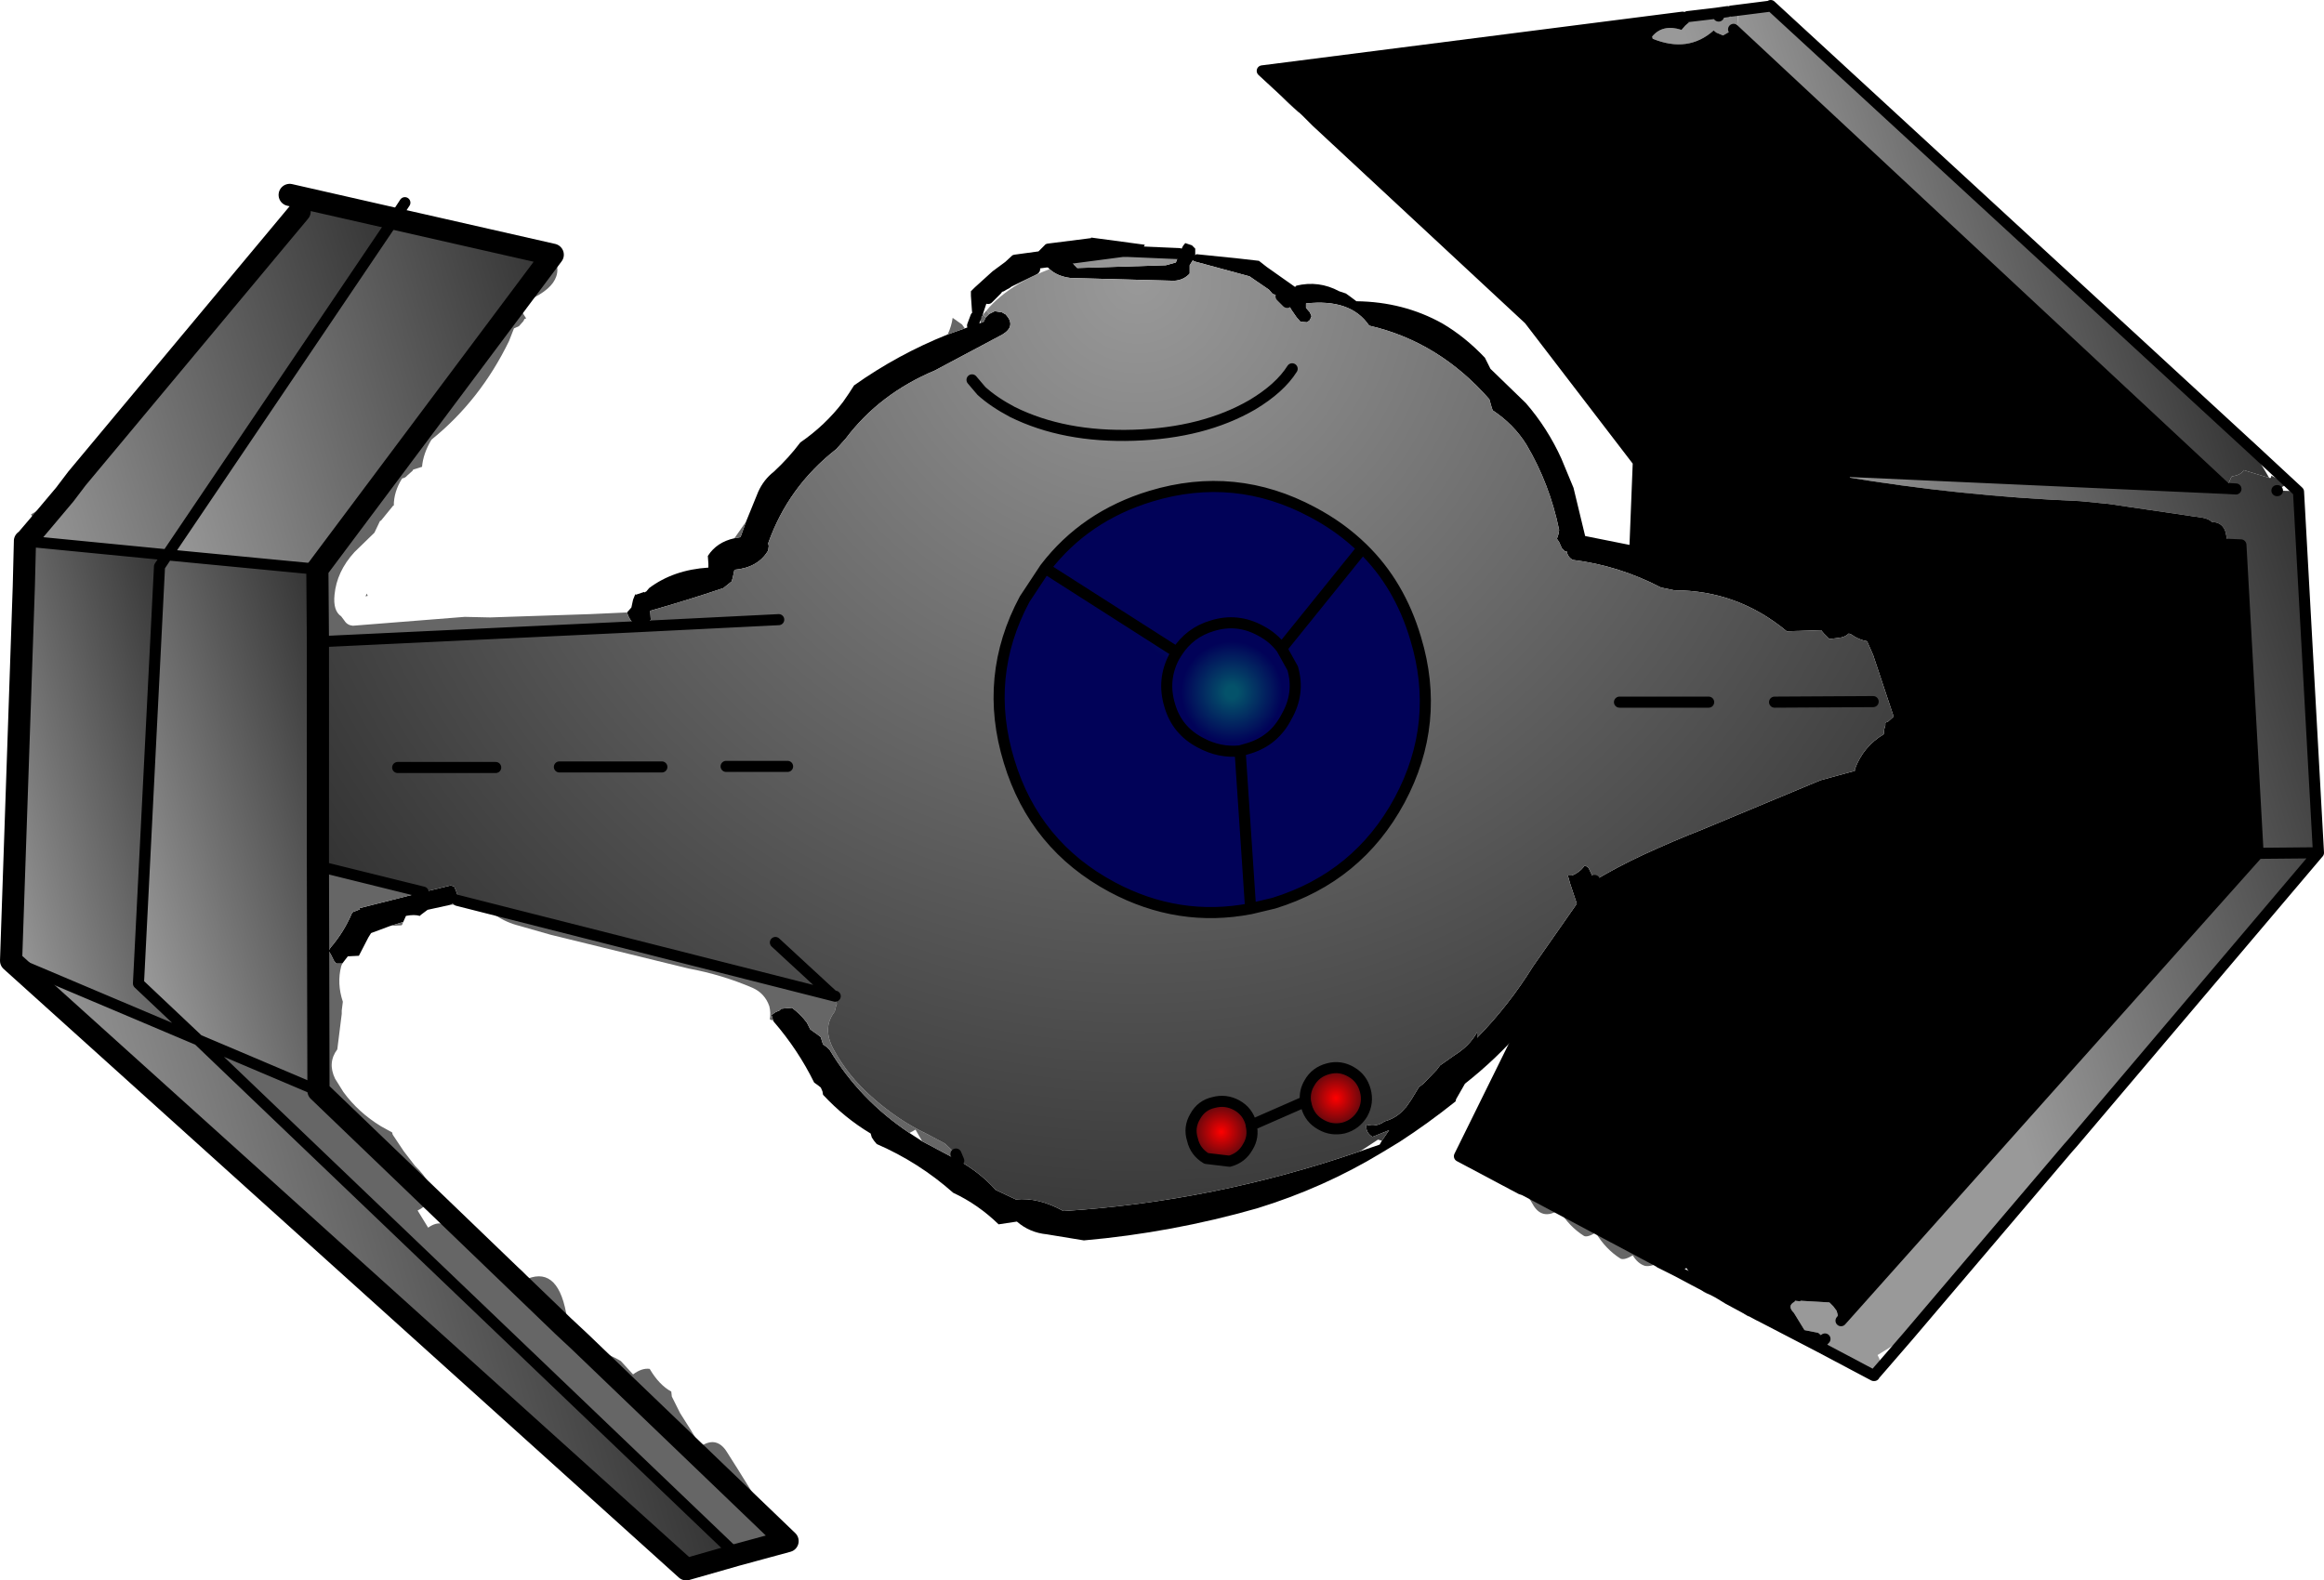 <?xml version="1.0" encoding="UTF-8" standalone="no"?>
<svg xmlns:xlink="http://www.w3.org/1999/xlink" height="142.7px" width="209.8px" xmlns="http://www.w3.org/2000/svg">
  <g transform="matrix(1.0, 0.0, 0.0, 1.0, 105.15, 71.1)">
    <path d="M96.0 -21.95 L95.75 -23.1 Q95.5 -23.85 94.75 -23.95 L94.55 -23.95 Q94.25 -24.25 93.7 -24.35 L85.2 -25.6 82.65 -25.85 Q71.85 -26.3 61.35 -28.05 L61.35 -28.55 95.8 -27.0 96.7 -26.95 96.0 -27.4 96.3 -28.05 96.4 -28.1 Q97.15 -28.2 97.4 -28.65 L99.7 -27.95 99.85 -27.95 99.9 -28.15 101.15 -27.5 101.15 -27.3 100.4 -26.85 100.4 -26.8 100.45 -26.8 102.3 -26.75 102.35 -26.7 104.15 5.9 98.7 5.95 104.15 5.9 81.95 32.1 81.45 32.35 81.55 32.55 67.1 49.55 64.35 51.25 Q64.75 52.0 64.55 52.35 L64.35 52.65 64.2 52.9 64.15 52.95 64.05 53.1 64.0 53.1 59.0 50.45 59.55 49.85 59.75 50.0 59.6 49.8 59.4 49.6 59.0 49.25 57.75 49.0 56.8 47.45 Q56.15 46.8 56.85 46.45 L56.9 46.35 57.35 46.4 57.4 46.35 60.0 46.5 60.35 46.85 60.65 47.25 60.75 47.6 60.75 48.0 60.8 48.1 61.05 48.15 98.7 5.95 97.15 -21.9 96.0 -21.95 M46.75 -69.55 L46.9 -69.65 47.2 -69.6 48.3 -69.4 48.85 -69.6 48.9 -69.65 49.75 -69.45 49.75 -69.55 49.9 -69.6 49.9 -69.65 49.95 -69.6 50.0 -69.65 50.8 -70.05 50.85 -70.1 50.9 -70.15 51.15 -70.1 51.45 -69.95 51.75 -69.65 51.7 -68.95 51.5 -68.55 51.35 -68.45 50.4 -67.9 49.8 -68.15 49.55 -68.35 Q47.25 -66.3 44.05 -67.6 L44.0 -67.8 Q44.95 -68.95 46.65 -68.4 L47.0 -68.8 47.35 -69.1 46.7 -69.35 46.75 -69.55" fill="url(#gradient0)" fill-rule="evenodd" stroke="none"/>
    <path d="M61.35 -28.05 Q71.85 -26.3 82.65 -25.85 L85.2 -25.6 93.7 -24.35 Q94.25 -24.25 94.55 -23.95 L94.75 -23.95 Q95.5 -23.85 95.75 -23.1 L96.0 -21.95 97.15 -21.9 98.7 5.95 61.05 48.15 60.8 48.1 60.75 48.0 60.75 47.6 60.65 47.25 60.35 46.85 60.0 46.5 57.4 46.35 57.35 46.4 56.9 46.35 56.85 46.45 Q56.15 46.8 56.8 47.45 L57.75 49.0 59.0 49.25 59.4 49.6 59.6 49.8 59.55 49.85 59.0 50.45 53.9 47.8 53.75 47.55 Q53.65 47.55 53.6 47.65 L50.9 46.2 50.45 45.45 50.0 45.65 47.8 44.5 47.1 43.4 46.3 43.7 44.7 42.9 44.7 42.85 44.65 42.85 32.45 36.35 32.3 36.15 32.15 36.25 26.6 33.3 32.25 21.85 Q29.9 24.55 27.1 26.75 L26.3 28.15 26.25 28.35 Q23.75 30.35 21.2 32.0 L19.55 33.0 Q14.35 36.15 8.35 38.0 0.65 40.2 -7.3 40.9 L-10.65 40.35 Q-12.2 40.2 -13.35 39.2 L-15.0 39.45 Q-16.85 37.65 -19.1 36.6 -22.2 33.85 -26.0 32.2 L-26.25 31.9 -26.45 31.6 -26.55 31.25 Q-28.9 29.85 -30.85 27.75 L-30.9 27.45 -31.05 27.1 -31.3 26.9 -31.65 26.65 Q-33.1 23.7 -35.3 21.15 L-35.35 21.05 -35.5 20.55 -35.15 20.3 -34.7 20.1 -34.75 20.0 -34.3 19.95 -33.65 19.9 Q-32.85 20.5 -32.3 21.25 L-32.0 21.85 -31.3 22.35 -31.05 22.55 -30.95 22.9 -30.85 23.2 -30.5 23.45 -30.25 23.7 Q-27.55 28.2 -23.05 31.2 L-21.9 31.95 -19.45 33.25 -18.6 33.7 Q-16.7 34.75 -15.25 36.35 L-13.45 37.2 Q-11.4 37.0 -9.15 38.25 4.4 37.4 17.5 32.9 L19.4 32.25 19.6 31.9 20.25 30.95 18.75 31.55 Q18.25 31.25 18.2 30.75 L18.2 30.45 Q19.1 30.7 19.85 30.15 20.95 29.85 21.65 29.0 L21.8 28.85 22.25 28.2 22.95 27.05 23.35 26.75 24.55 25.5 24.85 25.1 26.2 24.15 Q27.5 23.35 28.2 22.1 L28.2 22.6 Q31.05 19.7 33.25 16.15 L37.2 10.5 36.6 8.7 36.4 8.0 36.4 7.95 36.75 7.95 Q37.5 7.65 37.9 7.05 L37.95 7.05 38.25 7.25 38.8 8.4 Q40.9 7.15 43.15 6.1 45.85 4.85 48.65 3.75 L59.2 -0.65 62.3 -1.5 62.3 -1.65 Q63.05 -3.7 64.9 -4.8 L64.95 -5.25 65.05 -5.6 65.05 -5.85 65.3 -5.95 65.8 -6.4 63.95 -11.95 63.4 -13.2 Q62.6 -13.35 62.0 -13.8 L61.75 -13.9 Q61.4 -13.55 60.8 -13.5 L60.0 -13.4 59.5 -13.9 59.25 -14.2 56.15 -14.1 Q51.7 -17.8 46.0 -17.8 L44.8 -18.05 Q40.95 -20.05 36.8 -20.55 36.35 -20.85 36.3 -21.3 L36.15 -21.3 35.85 -21.6 35.6 -22.15 35.4 -22.45 35.55 -22.9 35.6 -23.25 Q34.75 -27.4 32.65 -30.95 31.5 -32.8 29.6 -34.05 L29.5 -34.35 29.4 -34.7 29.3 -35.05 Q24.75 -40.25 18.45 -41.7 16.8 -44.15 12.75 -43.7 L12.75 -43.65 12.75 -43.3 13.1 -42.9 13.25 -42.55 13.1 -42.2 12.85 -42.0 12.25 -42.05 11.9 -42.45 11.45 -43.1 11.05 -43.8 11.0 -44.15 11.0 -44.25 10.5 -44.35 9.75 -44.55 9.4 -44.95 8.3 -45.7 7.65 -46.15 2.85 -47.45 Q2.6 -47.5 2.55 -47.6 L2.5 -47.55 2.25 -47.15 2.25 -46.8 2.25 -46.4 Q1.7 -45.8 0.85 -45.75 L-8.5 -46.0 Q-9.7 -46.15 -10.4 -46.8 L-10.55 -46.95 -10.65 -46.95 -11.75 -46.8 -12.9 -46.65 -13.25 -46.3 -14.3 -45.5 -14.5 -45.4 -14.75 -45.25 -14.85 -45.15 -14.9 -45.1 -15.0 -45.05 -15.15 -44.95 -15.75 -44.65 -15.9 -44.3 -15.95 -44.15 -16.4 -42.8 -16.45 -42.6 -16.5 -42.55 -16.55 -42.5 -16.65 -42.5 -17.05 -42.5 -17.25 -42.55 -17.4 -42.95 -17.5 -44.4 -17.5 -44.8 -17.15 -45.15 -15.55 -46.6 -14.4 -47.45 -13.75 -48.05 -13.6 -48.1 -11.4 -48.4 -11.0 -48.8 -10.75 -49.05 -10.6 -49.1 -6.65 -49.6 -6.65 -49.65 -1.8 -49.0 -1.9 -48.8 -3.8 -48.4 -8.75 -47.75 -8.9 -47.7 -8.5 -47.55 -8.4 -47.45 -8.15 -47.15 -7.9 -46.9 0.1 -47.15 1.0 -47.4 1.3 -48.15 1.3 -48.2 1.65 -48.9 1.85 -49.15 2.45 -48.95 2.75 -48.65 2.75 -48.05 2.85 -48.15 6.75 -47.75 8.5 -47.55 9.2 -47.0 11.75 -45.2 11.85 -45.25 11.85 -45.3 Q13.9 -45.8 15.75 -44.8 L16.35 -44.6 16.7 -44.35 17.3 -43.9 Q21.55 -43.85 25.05 -41.9 27.1 -40.7 28.9 -38.8 L29.4 -37.8 32.6 -34.7 Q34.55 -32.45 35.8 -29.7 L36.9 -27.05 37.95 -22.7 42.45 -21.8 42.75 -29.4 32.9 -42.25 13.7 -60.1 13.1 -61.2 12.75 -61.05 8.8 -64.7 46.75 -69.55 46.7 -69.35 47.35 -69.1 47.0 -68.8 46.65 -68.4 Q44.95 -68.95 44.0 -67.8 L44.05 -67.6 Q47.25 -66.3 49.55 -68.35 L49.8 -68.15 50.4 -67.9 51.35 -68.45 95.8 -27.0 61.35 -28.55 61.35 -28.05 M47.2 -69.6 L49.75 -69.9 50.0 -69.65 49.95 -69.6 49.9 -69.65 49.9 -69.6 49.75 -69.55 49.75 -69.45 48.9 -69.65 48.85 -69.6 48.3 -69.4 47.2 -69.6 M52.0 -29.0 L42.75 -29.4 52.0 -29.0 M-15.85 -42.75 L-15.35 -43.0 -14.7 -42.9 -14.35 -42.7 Q-13.4 -41.65 -14.65 -40.9 L-20.75 -37.65 Q-25.75 -35.55 -28.8 -31.5 L-29.65 -30.55 Q-34.0 -27.15 -35.8 -22.05 L-35.75 -21.8 -35.8 -21.4 Q-36.7 -19.85 -38.85 -19.65 L-39.0 -18.95 -39.1 -18.6 -39.85 -18.0 Q-43.1 -16.9 -46.45 -15.95 L-46.45 -15.9 -46.4 -15.15 Q-46.9 -14.4 -47.85 -14.65 -48.35 -15.15 -48.55 -15.8 L-48.5 -15.85 -48.15 -16.25 -48.0 -16.95 -47.8 -17.45 -47.75 -17.4 -47.0 -17.65 -46.95 -17.6 -46.9 -17.65 -46.8 -17.7 -46.55 -18.0 Q-44.35 -19.65 -41.2 -19.85 L-41.2 -20.2 -41.25 -20.9 Q-40.45 -22.15 -38.85 -22.5 L-38.3 -22.6 -37.8 -24.0 -36.7 -26.7 Q-36.2 -27.8 -35.3 -28.5 -33.95 -29.75 -32.9 -31.15 -30.65 -32.7 -29.05 -34.8 L-28.5 -35.6 -28.05 -36.3 Q-24.1 -39.1 -19.6 -40.9 L-18.05 -41.45 -17.35 -41.7 -16.6 -41.95 -16.35 -42.05 -16.15 -42.45 -15.85 -42.75 M57.6 -28.75 L61.35 -28.55 57.6 -28.75 M-64.5 10.6 L-66.55 11.05 -67.15 11.5 -67.25 11.6 Q-67.75 11.45 -68.5 11.6 L-68.75 12.15 -69.9 12.5 -71.65 13.15 -71.9 13.55 -72.75 15.2 -73.75 15.25 -74.25 15.9 -74.8 15.9 -75.0 15.65 -75.3 15.05 -75.5 14.75 -75.3 14.45 Q-74.1 13.05 -73.4 11.4 -73.35 11.25 -73.15 11.2 L-72.65 11.0 -72.7 10.9 -66.95 9.45 -64.45 8.85 -64.15 8.95 -64.0 9.3 -63.8 9.85 -63.85 10.2 -64.05 10.4 -64.5 10.6 M32.25 21.85 L38.8 8.4 32.25 21.85 M46.35 7.1 L98.7 5.95 46.35 7.1" fill="#000000" fill-rule="evenodd" stroke="none"/>
    <path d="M99.7 -27.95 L97.4 -28.65 Q97.15 -28.2 96.4 -28.1 L96.3 -28.05 96.0 -27.4 96.7 -26.95 95.8 -27.0 51.35 -68.45 51.5 -68.55 51.7 -68.95 51.75 -69.65 51.45 -69.95 51.15 -70.1 54.7 -70.55 54.7 -70.6 98.8 -30.0 98.6 -29.8 99.5 -28.3 99.7 -27.95 M49.75 -69.9 L50.8 -70.05 50.0 -69.65 49.75 -69.9" fill="url(#gradient1)" fill-rule="evenodd" stroke="none"/>
    <path d="M98.8 -30.0 L98.85 -29.95 98.6 -29.8 98.8 -30.0 M8.8 -64.7 L12.75 -61.05 12.1 -60.95 Q10.2 -62.5 8.8 -64.7 M-47.85 -14.65 L-47.9 -14.5 -76.45 -13.15 -76.5 -19.7 -55.25 -48.1 Q-53.6 -45.3 -58.45 -43.6 L-57.65 -42.35 -57.8 -42.3 -57.9 -42.1 -58.3 -41.65 -58.75 -41.45 -59.2 -40.3 Q-61.8 -34.95 -66.2 -31.4 -66.95 -30.15 -67.05 -28.95 L-67.85 -28.7 -67.9 -28.6 -68.4 -28.15 Q-68.55 -27.95 -68.85 -27.9 -69.6 -26.7 -69.6 -25.45 L-69.65 -25.45 -70.75 -24.1 -70.85 -24.05 -71.35 -23.0 -73.15 -21.25 Q-74.75 -19.5 -74.95 -17.4 -75.1 -15.95 -74.35 -15.45 L-74.05 -15.05 Q-73.8 -14.65 -73.3 -14.6 L-63.2 -15.4 -60.9 -15.35 -51.85 -15.65 -48.55 -15.8 Q-48.35 -15.15 -47.85 -14.65 M11.05 -43.8 L10.5 -44.35 11.0 -44.25 11.0 -44.15 11.05 -43.8 M-35.35 21.05 L-35.65 20.95 Q-35.55 20.35 -35.7 19.75 -36.1 18.6 -37.2 18.1 -40.0 16.9 -43.0 16.35 L-55.45 13.3 -58.25 12.5 Q-59.45 12.2 -60.4 11.55 -62.45 10.4 -64.5 10.6 L-64.05 10.4 -63.85 10.2 -29.95 18.8 -29.75 18.85 -29.6 19.55 -29.65 19.65 -29.8 20.25 Q-30.95 21.7 -29.9 23.65 -28.6 26.05 -26.5 27.9 -24.1 30.05 -21.45 31.3 L-19.85 32.15 -18.85 33.1 -18.6 33.7 -19.45 33.25 -21.9 31.95 -22.5 30.9 -23.05 31.2 Q-27.55 28.2 -30.25 23.7 L-30.5 23.45 -30.85 23.2 -30.95 22.9 -31.05 22.55 -31.3 22.35 -32.0 21.85 -32.3 21.25 Q-32.85 20.5 -33.65 19.9 L-34.3 19.95 -34.75 20.0 -34.7 20.1 -35.15 20.3 -35.5 20.55 -35.35 21.05 M-68.75 12.15 L-68.85 12.4 -68.9 12.45 -69.9 12.5 -68.75 12.15 M-74.25 15.9 L-74.35 16.15 Q-74.75 17.7 -74.2 19.35 L-74.3 20.15 -74.3 20.45 -74.7 23.65 Q-75.6 24.85 -74.9 26.3 L-74.15 27.5 Q-72.8 29.35 -70.75 30.6 L-69.75 31.15 -69.7 31.35 -68.7 32.85 -67.7 34.15 Q-65.9 35.9 -66.3 37.1 -66.55 37.75 -67.45 38.2 L-66.5 39.75 Q-65.8 39.25 -65.2 39.4 -64.6 39.5 -64.1 40.3 -63.15 40.5 -62.3 40.95 L-61.9 41.2 Q-61.25 41.6 -60.75 42.35 -59.6 42.6 -58.6 43.25 -57.95 43.6 -57.5 44.35 -54.65 43.25 -53.95 48.0 -53.95 48.3 -54.3 48.65 L-54.65 48.85 -53.7 50.35 Q-53.25 50.05 -52.8 50.05 L-52.4 50.05 Q-51.8 50.15 -51.35 50.9 -50.15 51.15 -49.1 51.8 L-48.0 53.0 Q-47.2 52.4 -46.5 52.5 -45.65 53.95 -44.55 54.55 L-44.5 55.0 -43.75 56.5 -42.8 58.0 -41.9 59.5 Q-41.15 59.0 -40.55 59.15 -39.95 59.3 -39.5 60.05 L-38.55 61.55 -37.65 63.0 -36.7 64.5 -35.75 65.95 -34.75 67.3 -34.05 68.05 -38.65 69.3 -87.25 22.8 -76.4 27.4 -76.45 7.1 -66.95 9.45 -72.7 10.9 -72.65 11.0 -73.15 11.2 Q-73.35 11.25 -73.4 11.4 -74.1 13.05 -75.3 14.45 L-75.5 14.75 -75.3 15.05 -75.0 15.65 -74.8 15.9 -74.25 15.9 M-101.7 -23.6 L-102.35 -24.65 -99.35 -26.45 -99.3 -26.45 -101.7 -23.6 M32.45 36.35 L44.65 42.85 Q43.95 43.3 43.35 43.2 42.7 43.0 42.25 42.25 41.5 42.7 41.15 42.55 39.8 41.7 38.9 40.2 38.15 40.65 37.85 40.5 36.5 39.65 35.6 38.15 34.8 38.65 34.2 38.5 33.6 38.35 33.2 37.6 L32.45 36.35 M44.7 42.9 L46.3 43.7 45.7 43.75 Q45.15 43.6 44.7 42.9 M47.8 44.5 L50.0 45.65 49.1 45.75 Q48.5 45.6 48.0 44.85 L47.8 44.5 M50.9 46.2 L53.6 47.65 52.65 47.75 Q51.65 47.15 50.9 46.2 M59.55 49.85 L59.6 49.8 59.75 50.0 59.55 49.85 M-38.85 -22.5 L-37.8 -24.0 -38.3 -22.6 -38.85 -22.5 M-19.6 -40.9 Q-19.25 -41.65 -19.15 -42.4 L-18.3 -41.8 -18.05 -41.45 -19.6 -40.9 M-16.45 -42.6 L-16.4 -42.7 -16.15 -42.45 -16.35 -42.05 -16.6 -41.95 -16.7 -42.35 -16.55 -42.5 -16.5 -42.55 -16.45 -42.6 M-71.95 -17.3 L-72.15 -17.25 -72.05 -17.5 -71.95 -17.3 M-34.05 68.05 L-52.8 50.05 -34.05 68.05 M-54.3 48.65 L-62.3 40.95 -54.3 48.65 M-66.3 37.1 L-76.4 27.4 -66.3 37.1" fill="#666666" fill-rule="evenodd" stroke="none"/>
    <path d="M-8.4 -47.45 L-2.35 -48.25 0.1 -48.25 0.2 -48.2 1.3 -48.15 1.0 -47.4 0.1 -47.15 -7.9 -46.9 -8.15 -47.15 -8.4 -47.45 M-10.4 -46.8 Q-9.7 -46.15 -8.5 -46.0 L0.85 -45.75 Q1.7 -45.8 2.25 -46.4 L2.25 -46.8 2.25 -47.15 2.5 -47.55 2.55 -47.6 Q2.6 -47.5 2.85 -47.45 L7.65 -46.15 8.3 -45.7 9.4 -44.95 9.75 -44.55 10.5 -44.35 11.05 -43.8 11.45 -43.1 11.9 -42.45 12.25 -42.05 12.85 -42.0 13.1 -42.2 13.25 -42.55 13.1 -42.9 12.75 -43.3 12.75 -43.65 12.75 -43.7 Q16.8 -44.15 18.45 -41.7 24.75 -40.25 29.3 -35.05 L29.4 -34.7 29.5 -34.35 29.6 -34.05 Q31.5 -32.8 32.65 -30.95 34.75 -27.4 35.6 -23.25 L35.55 -22.9 35.4 -22.45 35.6 -22.15 35.85 -21.6 36.15 -21.3 36.3 -21.3 Q36.35 -20.85 36.8 -20.55 40.95 -20.05 44.8 -18.05 L46.0 -17.8 Q51.7 -17.8 56.15 -14.1 L59.25 -14.2 59.5 -13.9 60.0 -13.4 60.8 -13.5 Q61.4 -13.55 61.75 -13.9 L62.0 -13.8 Q62.6 -13.35 63.4 -13.2 L63.95 -11.95 65.8 -6.4 65.3 -5.95 65.05 -5.85 65.05 -5.6 64.95 -5.25 64.9 -4.8 Q63.05 -3.7 62.3 -1.65 L62.3 -1.5 59.2 -0.65 48.65 3.75 Q45.85 4.85 43.15 6.1 40.9 7.15 38.8 8.4 L38.25 7.25 37.95 7.05 37.9 7.05 Q37.5 7.65 36.75 7.95 L36.4 7.95 36.4 8.0 36.6 8.7 37.2 10.5 33.25 16.15 Q31.05 19.7 28.2 22.6 L28.2 22.1 Q27.5 23.35 26.2 24.15 L24.85 25.1 24.55 25.5 23.35 26.75 22.95 27.05 22.25 28.2 21.8 28.85 21.65 29.0 Q20.95 29.85 19.85 30.15 19.1 30.7 18.2 30.45 L18.2 30.75 Q18.25 31.25 18.75 31.55 L20.25 30.95 19.6 31.9 19.25 31.8 17.8 32.75 17.5 32.9 Q4.4 37.4 -9.15 38.25 -11.4 37.0 -13.45 37.2 L-15.25 36.35 Q-16.7 34.75 -18.6 33.7 L-18.85 33.1 -19.85 32.15 -21.45 31.3 Q-24.1 30.05 -26.5 27.9 -28.6 26.05 -29.9 23.65 -30.95 21.7 -29.8 20.25 L-29.65 19.65 -29.6 19.55 -29.75 18.85 -29.95 18.8 -35.15 14.0 -29.95 18.8 -63.85 10.2 -63.8 9.85 -64.0 9.3 -64.15 8.95 -64.45 8.85 -66.95 9.45 -76.45 7.1 -76.45 -13.15 -47.9 -14.5 -47.85 -14.65 Q-46.9 -14.4 -46.4 -15.15 L-46.45 -15.9 -46.45 -15.95 Q-43.1 -16.9 -39.85 -18.0 L-39.1 -18.6 -39.0 -18.95 -38.85 -19.65 Q-36.7 -19.85 -35.8 -21.4 L-35.75 -21.8 -35.8 -22.05 Q-34.0 -27.15 -29.65 -30.55 L-28.8 -31.5 Q-25.75 -35.55 -20.75 -37.65 L-14.65 -40.9 Q-13.4 -41.65 -14.35 -42.7 L-14.7 -42.9 -15.35 -43.0 -15.85 -42.75 -16.1 -43.05 Q-15.05 -44.35 -13.15 -45.5 -11.85 -46.25 -10.4 -46.8 M-34.85 -15.15 L-47.9 -14.5 -34.85 -15.15 M17.85 -21.6 Q15.9 -23.5 13.35 -24.85 6.35 -28.6 -1.25 -26.3 -7.2 -24.5 -10.8 -19.8 L-12.65 -17.0 Q-16.4 -10.0 -14.05 -2.35 -11.75 5.25 -4.75 9.0 1.25 12.2 7.75 10.95 L9.85 10.45 Q17.45 8.1 21.2 1.15 24.95 -5.85 22.65 -13.45 21.2 -18.35 17.85 -21.6 M-17.4 -36.8 L-16.55 -35.8 Q-15.45 -34.8 -13.75 -33.9 -9.1 -31.6 -2.8 -31.8 3.5 -32.0 7.9 -34.55 10.4 -36.05 11.5 -37.8 10.4 -36.05 7.9 -34.55 3.5 -32.0 -2.8 -31.8 -9.1 -31.6 -13.75 -33.9 -15.45 -34.8 -16.55 -35.8 L-17.4 -36.8 M63.95 -7.75 L55.05 -7.7 63.95 -7.75 M7.8 30.5 L7.8 30.4 Q7.5 29.25 6.5 28.7 5.5 28.15 4.4 28.45 3.3 28.7 2.75 29.7 2.15 30.7 2.5 31.8 2.75 32.9 3.75 33.5 L5.85 33.75 Q6.95 33.45 7.5 32.45 8.05 31.55 7.8 30.5 L12.7 28.35 12.8 28.8 Q13.1 29.9 14.1 30.45 15.05 31.0 16.15 30.75 17.25 30.45 17.85 29.45 18.4 28.45 18.1 27.35 17.8 26.25 16.85 25.7 15.85 25.1 14.75 25.4 13.6 25.7 13.05 26.7 12.6 27.45 12.7 28.35 L7.8 30.5 M49.1 -7.7 L41.05 -7.7 49.1 -7.7 M-45.4 -1.85 L-54.65 -1.85 -45.4 -1.85 M-60.4 -1.8 L-69.25 -1.8 -60.4 -1.8 M-34.05 -1.9 L-39.6 -1.9 -34.05 -1.9" fill="url(#gradient2)" fill-rule="evenodd" stroke="none"/>
    <path d="M-10.8 -19.8 Q-7.2 -24.5 -1.25 -26.3 6.35 -28.6 13.35 -24.85 15.9 -23.5 17.85 -21.6 L10.55 -12.55 17.85 -21.6 Q21.2 -18.35 22.65 -13.45 24.95 -5.85 21.2 1.15 17.45 8.1 9.85 10.45 L7.75 10.95 6.8 -3.3 7.65 -3.55 Q9.9 -4.25 11.0 -6.4 12.2 -8.5 11.55 -10.75 L10.55 -12.55 Q9.8 -13.55 8.65 -14.15 6.55 -15.3 4.3 -14.6 2.25 -14.0 1.1 -12.2 L-10.8 -19.8" fill="url(#gradient3)" fill-rule="evenodd" stroke="none"/>
    <path d="M1.1 -12.2 Q2.25 -14.0 4.3 -14.6 6.55 -15.3 8.65 -14.15 9.8 -13.55 10.55 -12.55 L11.55 -10.75 Q12.2 -8.5 11.0 -6.4 9.9 -4.25 7.65 -3.55 L6.8 -3.3 Q4.95 -3.1 3.2 -4.05 1.1 -5.15 0.45 -7.4 -0.25 -9.7 0.85 -11.8 L1.1 -12.2" fill="url(#gradient4)" fill-rule="evenodd" stroke="none"/>
    <path d="M-10.8 -19.8 L1.1 -12.2 0.85 -11.8 Q-0.25 -9.7 0.45 -7.4 1.1 -5.15 3.2 -4.05 4.95 -3.1 6.8 -3.3 L7.75 10.95 Q1.25 12.2 -4.75 9.0 -11.75 5.25 -14.05 -2.35 -16.4 -10.0 -12.65 -17.0 L-10.8 -19.8" fill="url(#gradient5)" fill-rule="evenodd" stroke="none"/>
    <path d="M7.8 30.5 Q8.05 31.55 7.5 32.45 6.95 33.45 5.85 33.75 L3.75 33.5 Q2.75 32.9 2.5 31.8 2.15 30.7 2.75 29.7 3.3 28.7 4.4 28.45 5.5 28.15 6.5 28.7 7.5 29.25 7.8 30.4 L7.8 30.5" fill="url(#gradient6)" fill-rule="evenodd" stroke="none"/>
    <path d="M12.7 28.35 Q12.6 27.45 13.05 26.7 13.6 25.7 14.75 25.4 15.85 25.1 16.85 25.7 17.8 26.25 18.1 27.35 18.4 28.45 17.85 29.45 17.25 30.45 16.15 30.75 15.05 31.0 14.1 30.45 13.1 29.9 12.8 28.8 L12.7 28.35" fill="url(#gradient7)" fill-rule="evenodd" stroke="none"/>
    <path d="M-98.2 -27.9 L-78.1 -52.0 -79.05 -53.5 -79.0 -53.5 -69.55 -51.35 -90.05 -21.0 -102.85 -22.25 -101.5 -23.15 -101.7 -23.6 -99.3 -26.45 -97.9 -27.4 -98.2 -27.9" fill="url(#gradient8)" fill-rule="evenodd" stroke="none"/>
    <path d="M-55.25 -48.1 L-76.5 -19.7 -90.05 -21.0 -69.55 -51.35 -55.25 -48.1" fill="url(#gradient9)" fill-rule="evenodd" stroke="none"/>
    <path d="M-16.1 -43.05 L-15.85 -42.75 -16.15 -42.45 -16.4 -42.7 -16.15 -43.0 -16.1 -43.05" fill="url(#gradient10)" fill-rule="evenodd" stroke="none"/>
    <path d="M-104.15 15.65 L-103.0 -18.15 Q-102.6 -18.95 -102.7 -19.9 -102.75 -20.3 -102.0 -20.7 L-102.9 -22.15 -102.95 -22.25 -102.9 -22.25 -102.85 -22.25 -90.05 -21.0 -90.75 -19.95 -92.65 17.7 -87.25 22.8 -104.15 15.65" fill="url(#gradient11)" fill-rule="evenodd" stroke="none"/>
    <path d="M-76.5 -19.7 L-76.45 -13.15 -76.45 7.1 -76.4 27.4 -87.25 22.8 -92.65 17.7 -90.75 -19.95 -90.05 -21.0 -76.5 -19.7" fill="url(#gradient12)" fill-rule="evenodd" stroke="none"/>
    <path d="M-38.65 69.3 L-43.2 70.6 -104.15 15.65 -87.25 22.8 -38.65 69.3" fill="url(#gradient13)" fill-rule="evenodd" stroke="none"/>
    <path d="M96.0 -21.95 L97.15 -21.9 98.7 5.95 104.15 5.9 102.35 -26.7 102.3 -26.75 98.85 -29.95 98.8 -30.0 54.7 -70.6 54.7 -70.55 51.15 -70.1 M100.45 -26.8 L100.4 -26.8 M96.7 -26.95 L95.8 -27.0 61.35 -28.55 61.35 -28.05 M47.2 -69.6 L49.75 -69.9 50.8 -70.05 M50.0 -69.65 L49.75 -69.9 M46.75 -69.55 L8.8 -64.7 12.75 -61.05 13.7 -60.1 32.9 -42.25 42.75 -29.4 52.0 -29.0 M51.35 -68.45 L95.8 -27.0 M1.3 -48.2 L-3.35 -48.4 -3.8 -48.4 -8.75 -47.75 M42.45 -21.8 L42.75 -29.4 M-47.9 -14.5 L-34.85 -15.15 M11.05 -43.8 L10.5 -44.35 M17.85 -21.6 Q15.9 -23.5 13.35 -24.85 6.35 -28.6 -1.25 -26.3 -7.2 -24.5 -10.8 -19.8 L1.1 -12.2 Q2.25 -14.0 4.3 -14.6 6.55 -15.3 8.65 -14.15 9.8 -13.55 10.55 -12.55 L17.85 -21.6 Q21.2 -18.35 22.65 -13.45 24.95 -5.85 21.2 1.15 17.45 8.1 9.85 10.45 L7.75 10.95 Q1.25 12.2 -4.75 9.0 -11.75 5.25 -14.05 -2.35 -16.4 -10.0 -12.65 -17.0 L-10.8 -19.8 M11.5 -37.8 Q10.4 -36.05 7.9 -34.55 3.5 -32.0 -2.8 -31.8 -9.1 -31.6 -13.75 -33.9 -15.45 -34.8 -16.55 -35.8 L-17.4 -36.8 M61.35 -28.55 L57.6 -28.75 M55.05 -7.7 L63.95 -7.75 M10.55 -12.55 L11.55 -10.75 Q12.2 -8.5 11.0 -6.4 9.9 -4.25 7.65 -3.55 L6.8 -3.3 7.75 10.95 M6.8 -3.3 Q4.95 -3.1 3.2 -4.05 1.1 -5.15 0.45 -7.4 -0.25 -9.7 0.85 -11.8 L1.1 -12.2 M7.8 30.5 Q8.05 31.55 7.5 32.45 6.95 33.45 5.85 33.75 L3.75 33.5 Q2.75 32.9 2.5 31.8 2.15 30.7 2.75 29.7 3.3 28.7 4.4 28.45 5.5 28.15 6.5 28.7 7.5 29.25 7.8 30.4 L7.8 30.5 12.7 28.35 Q12.6 27.45 13.05 26.7 13.6 25.7 14.75 25.4 15.85 25.1 16.85 25.7 17.8 26.25 18.1 27.35 18.4 28.45 17.85 29.45 17.25 30.45 16.15 30.75 15.05 31.0 14.1 30.45 13.1 29.9 12.8 28.8 L12.7 28.35 M-69.55 -51.35 L-68.6 -52.8 M38.8 8.4 L32.25 21.85 26.6 33.3 32.15 36.25 32.45 36.35 44.65 42.85 44.7 42.9 46.3 43.7 47.8 44.5 50.0 45.65 50.9 46.2 53.6 47.65 53.9 47.8 59.0 50.45 59.55 49.85 59.6 49.8 M61.05 48.15 L98.7 5.95 46.35 7.1 M81.95 32.1 L104.15 5.9 M81.95 32.1 L81.55 32.55 67.1 49.55 64.2 52.9 64.15 52.95 M64.05 53.1 L64.0 53.1 59.0 50.45 M41.05 -7.7 L49.1 -7.7 M-76.45 -13.15 L-47.9 -14.5 M-17.35 -41.7 L-17.05 -42.5 M-14.75 -45.25 L-14.5 -45.4 -14.3 -45.5 -14.1 -45.65 -11.75 -46.8 M-15.15 -44.95 L-15.95 -44.15 M-102.85 -22.25 L-90.05 -21.0 -69.55 -51.35 M-87.25 22.8 L-92.65 17.7 -90.75 -19.95 -90.05 -21.0 -76.5 -19.7 M-104.15 15.65 L-87.25 22.8 -76.4 27.4 M-29.95 18.8 L-29.75 18.85 M-18.85 33.1 L-18.6 33.7 M-29.95 18.8 L-35.15 14.0 M-54.65 -1.85 L-45.4 -1.85 M-69.25 -1.8 L-60.4 -1.8 M-63.85 10.2 L-29.95 18.8 M-66.95 9.45 L-76.45 7.1 M-39.6 -1.9 L-34.05 -1.9 M-87.25 22.8 L-38.65 69.3" fill="none" stroke="#000000" stroke-linecap="round" stroke-linejoin="round" stroke-width="1.0"/>
    <path d="M-66.3 37.1 L-62.3 40.95 -54.3 48.65 -52.8 50.05 -34.05 68.05 -38.65 69.3 -43.2 70.6 -104.15 15.65 -103.0 -18.15 -102.9 -22.15 M-102.9 -22.25 L-102.85 -22.25 -101.7 -23.6 -99.3 -26.45 -98.2 -27.9 -78.1 -52.0 M-79.0 -53.5 L-69.55 -51.35 -55.25 -48.1 -76.5 -19.7 -76.45 -13.15 -76.45 7.1 -76.4 27.4 -66.3 37.1" fill="none" stroke="#000000" stroke-linecap="round" stroke-linejoin="round" stroke-width="2.0"/>
  </g>
  <defs>
    <linearGradient gradientTransform="matrix(0.024, -0.007, 0.008, 0.026, 85.45, -12.25)" gradientUnits="userSpaceOnUse" id="gradient0" spreadMethod="pad" x1="-819.2" x2="819.2">
      <stop offset="0.0" stop-color="#999999"/>
      <stop offset="0.373" stop-color="#727272"/>
      <stop offset="1.0" stop-color="#333333"/>
    </linearGradient>
    <linearGradient gradientTransform="matrix(0.021, -0.006, 0.01, 0.033, 75.05, -48.35)" gradientUnits="userSpaceOnUse" id="gradient1" spreadMethod="pad" x1="-819.2" x2="819.2">
      <stop offset="0.0" stop-color="#999999"/>
      <stop offset="0.373" stop-color="#727272"/>
      <stop offset="1.0" stop-color="#333333"/>
    </linearGradient>
    <radialGradient cx="0" cy="0" gradientTransform="matrix(0.106, -0.032, 0.032, 0.106, -2.45, -45.85)" gradientUnits="userSpaceOnUse" id="gradient2" r="819.2" spreadMethod="pad">
      <stop offset="0.0" stop-color="#999999"/>
      <stop offset="1.0" stop-color="#333333"/>
    </radialGradient>
    <radialGradient cx="0" cy="0" gradientTransform="matrix(0.008, -0.002, 0.002, 0.008, 5.35, -9.3)" gradientUnits="userSpaceOnUse" id="gradient3" r="819.2" spreadMethod="pad">
      <stop offset="0.086" stop-color="#04526a"/>
      <stop offset="0.678" stop-color="#010258"/>
    </radialGradient>
    <radialGradient cx="0" cy="0" gradientTransform="matrix(0.008, -0.002, 0.002, 0.008, 6.05, -8.6)" gradientUnits="userSpaceOnUse" id="gradient4" r="819.2" spreadMethod="pad">
      <stop offset="0.086" stop-color="#04526a"/>
      <stop offset="0.678" stop-color="#010258"/>
    </radialGradient>
    <radialGradient cx="0" cy="0" gradientTransform="matrix(0.022, -0.006, 0.006, 0.022, 7.5, -21.75)" gradientUnits="userSpaceOnUse" id="gradient5" r="819.2" spreadMethod="pad">
      <stop offset="0.086" stop-color="#04526a"/>
      <stop offset="0.678" stop-color="#010258"/>
    </radialGradient>
    <radialGradient cx="0" cy="0" gradientTransform="matrix(0.004, -0.001, 0.001, 0.004, 5.1, 31.1)" gradientUnits="userSpaceOnUse" id="gradient6" r="819.2" spreadMethod="pad">
      <stop offset="0.0" stop-color="#ff0000"/>
      <stop offset="1.0" stop-color="#240b12"/>
    </radialGradient>
    <radialGradient cx="0" cy="0" gradientTransform="matrix(0.004, -0.001, 0.001, 0.004, 15.45, 28.05)" gradientUnits="userSpaceOnUse" id="gradient7" r="819.2" spreadMethod="pad">
      <stop offset="0.0" stop-color="#ff0000"/>
      <stop offset="1.0" stop-color="#240b12"/>
    </radialGradient>
    <linearGradient gradientTransform="matrix(0.024, -0.007, 0.005, 0.016, -86.3, -36.85)" gradientUnits="userSpaceOnUse" id="gradient8" spreadMethod="pad" x1="-819.2" x2="819.2">
      <stop offset="0.0" stop-color="#999999"/>
      <stop offset="0.373" stop-color="#727272"/>
      <stop offset="1.0" stop-color="#333333"/>
    </linearGradient>
    <linearGradient gradientTransform="matrix(0.024, -0.007, 0.005, 0.017, -73.0, -35.6)" gradientUnits="userSpaceOnUse" id="gradient9" spreadMethod="pad" x1="-819.2" x2="819.2">
      <stop offset="0.0" stop-color="#999999"/>
      <stop offset="0.373" stop-color="#727272"/>
      <stop offset="1.0" stop-color="#333333"/>
    </linearGradient>
    <radialGradient cx="0" cy="0" gradientTransform="matrix(1.677, -0.507, 0.507, 1.677, -439.85, -178.8)" gradientUnits="userSpaceOnUse" id="gradient10" r="819.2" spreadMethod="pad">
      <stop offset="0.0" stop-color="#999999"/>
      <stop offset="1.0" stop-color="#333333"/>
    </radialGradient>
    <linearGradient gradientTransform="matrix(0.014, -0.004, 0.008, 0.028, -96.2, 0.65)" gradientUnits="userSpaceOnUse" id="gradient11" spreadMethod="pad" x1="-819.2" x2="819.2">
      <stop offset="0.0" stop-color="#999999"/>
      <stop offset="0.373" stop-color="#727272"/>
      <stop offset="1.0" stop-color="#333333"/>
    </linearGradient>
    <linearGradient gradientTransform="matrix(0.015, -0.005, 0.009, 0.029, -83.25, 3.25)" gradientUnits="userSpaceOnUse" id="gradient12" spreadMethod="pad" x1="-819.2" x2="819.2">
      <stop offset="0.0" stop-color="#999999"/>
      <stop offset="0.373" stop-color="#727272"/>
      <stop offset="1.0" stop-color="#333333"/>
    </linearGradient>
    <linearGradient gradientTransform="matrix(0.028, -0.008, 0.012, 0.041, -71.35, 42.35)" gradientUnits="userSpaceOnUse" id="gradient13" spreadMethod="pad" x1="-819.2" x2="819.2">
      <stop offset="0.0" stop-color="#999999"/>
      <stop offset="0.373" stop-color="#727272"/>
      <stop offset="1.0" stop-color="#333333"/>
    </linearGradient>
  </defs>
</svg>
